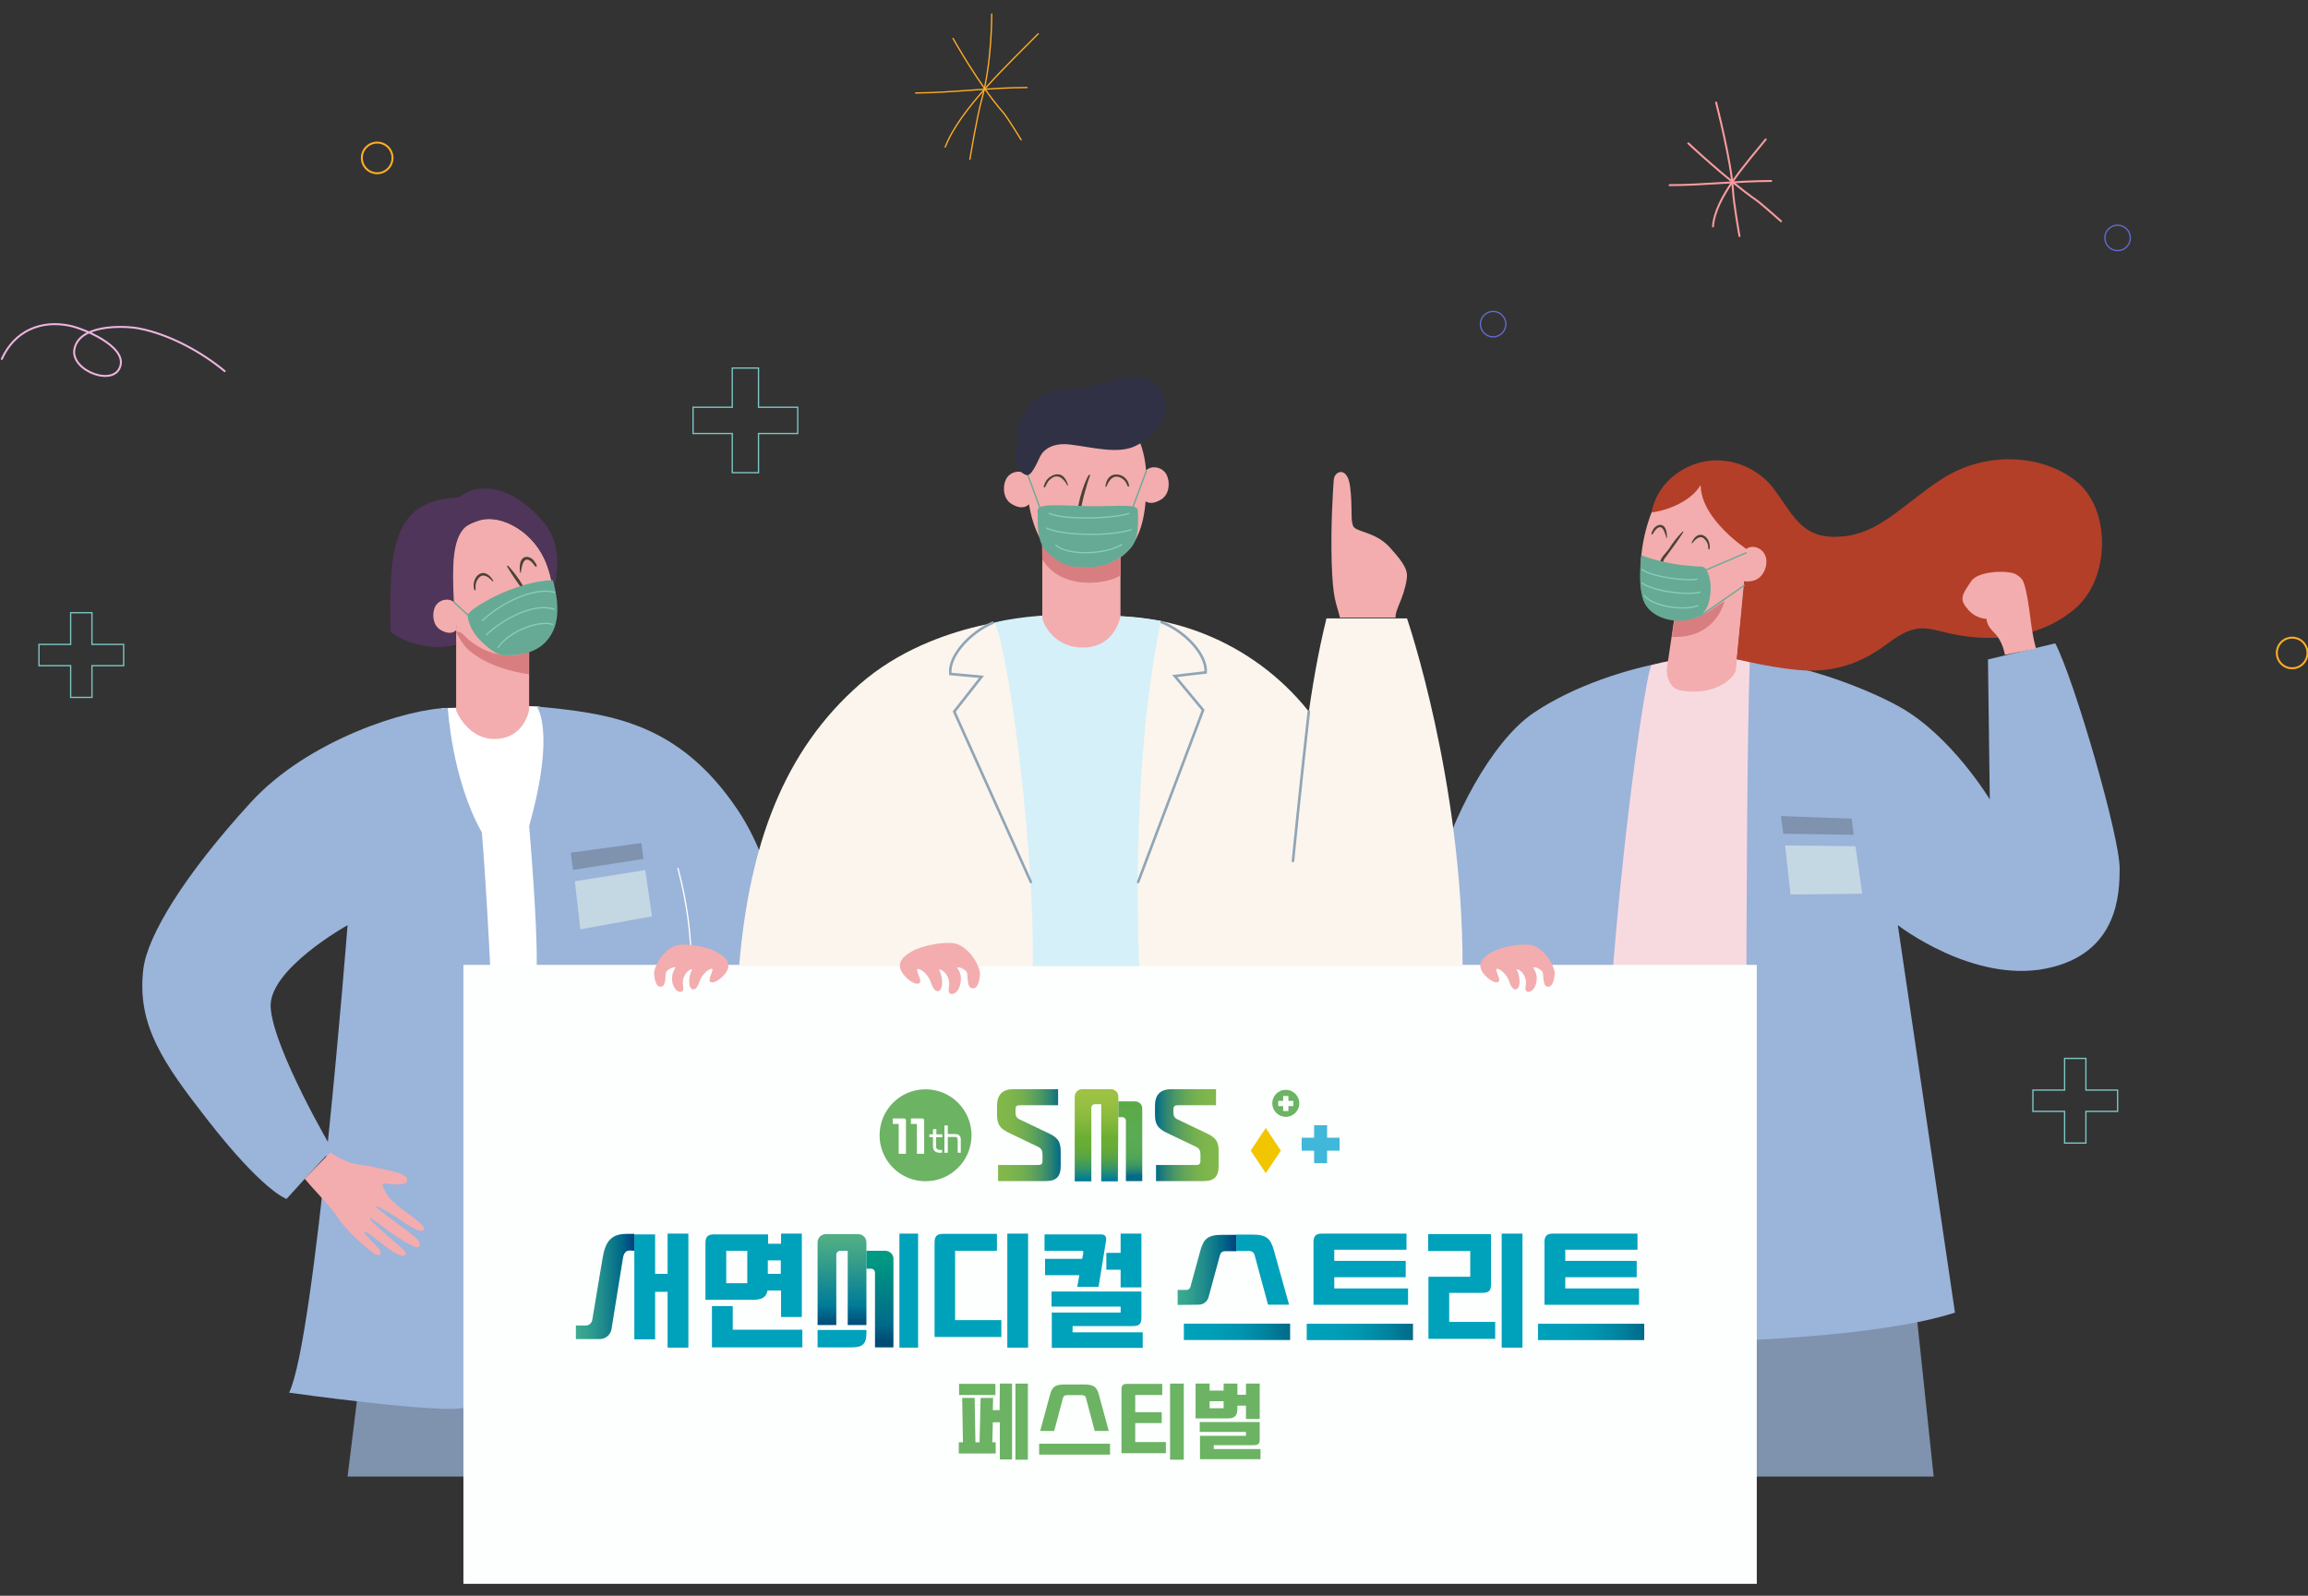 <?xml version="1.0" encoding="utf-8"?>
<!-- Generator: Adobe Illustrator 27.0.0, SVG Export Plug-In . SVG Version: 6.00 Build 0)  -->
<svg version="1.1" id="레이어_1" xmlns="http://www.w3.org/2000/svg" xmlns:xlink="http://www.w3.org/1999/xlink" x="0px"
	 y="0px" width="888.5px" height="614.4px" viewBox="0 0 888.5 614.4" style="enable-background:new 0 0 888.5 614.4;"
	 xml:space="preserve">
<rect x="0" y="0" width="888.5" height="614.4" fill="#333333" stroke="none"/>
<style type="text/css">
	.st0{fill:#7F92AE;}
	.st1{fill:#9BB4DA;}
	.st2{fill:#F7DAE0;}
	.st3{fill:#FFFFFF;}
	.st4{fill:none;stroke:#7CC6C4;stroke-width:0.5;stroke-miterlimit:10;}
	.st5{fill:none;stroke:#FFAE25;stroke-width:0.75;stroke-linecap:round;stroke-miterlimit:10;}
	.st6{fill:none;stroke:#626BD2;stroke-width:0.5;stroke-linecap:round;stroke-miterlimit:10;}
	.st7{fill:none;stroke:#FFAE25;stroke-width:0.5;stroke-linecap:round;stroke-miterlimit:10;}
	.st8{fill:none;stroke:#EEB5E1;stroke-width:0.75;stroke-linecap:round;stroke-miterlimit:10;}
	.st9{fill:none;stroke:#FA9C9F;stroke-width:0.75;stroke-linecap:round;stroke-miterlimit:10;}
	.st10{fill:#F3ADAE;}
	.st11{fill:#FDFFFF;}
	.st12{fill:url(#패스_5099_00000159462365678825377460000014488508762678616220_);}
	.st13{fill:url(#패스_5100_00000000221316157429931200000008892376600812938917_);}
	.st14{fill:url(#패스_5101_00000120519801586358533400000001193529921824766393_);}
	.st15{fill:url(#패스_5102_00000165915903614625919600000007690134318626297264_);}
	.st16{fill:#F1C600;}
	.st17{fill:#6CB364;}
	.st18{fill:#41B7DA;}
	.st19{fill:#00A1BA;}
	.st20{fill:url(#패스_5111_00000000938096308579979030000000281852988369732510_);}
	.st21{fill:none;}
	.st22{fill:url(#패스_5118_00000022550756287218483860000009765698758174684303_);}
	.st23{fill:url(#패스_5119_00000150080823031779964600000008994801519244984708_);}
	.st24{fill:url(#사각형_451_00000050657134363095659990000000838247033192945313_);}
	.st25{fill:url(#사각형_453_00000087411549239508589760000014814353146025738670_);}
	.st26{fill:url(#사각형_454_00000021810053527283048440000008282819257629047429_);}
	.st27{fill:url(#패스_5124_00000173145150151892497610000017631286456705403023_);}
	.st28{fill:#D97E80;}
	.st29{fill:#4F3559;}
	.st30{fill:#4C4238;}
	.st31{fill:#66AA95;}
	.st32{fill:none;stroke:#66AA95;stroke-width:0.5;stroke-miterlimit:10;}
	.st33{fill:none;stroke:#85CEB9;stroke-width:0.5;stroke-miterlimit:10;}
	.st34{fill:none;stroke:#FFFFFF;stroke-width:0.5;stroke-linecap:round;stroke-linejoin:round;}
	.st35{fill:#C4D8E3;}
	.st36{fill:#B33F29;}
	.st37{fill:#FBF5EE;}
	.st38{fill:#D5F0F8;}
	.st39{fill:none;stroke:#90A5B6;stroke-linecap:round;stroke-miterlimit:10;}
	.st40{fill:#303145;}
</style>
<g>
	<g>
		<polygon class="st0" points="674.6,443.2 674.6,568.5 744.4,568.5 730.9,440.9 		"/>
	</g>
	<g>
		<polygon class="st0" points="204.6,421.6 151.5,425.3 133.8,568.5 189.2,568.5 		"/>
	</g>
	<path id="패스_2978" class="st1" d="M642.2,254.7c-14.7,2.6-35.8,8.9-52,19.9c-16.1,11-31.9,41.2-37.1,63.1
		c-5.2,21.9-7.3,35.2-7.3,35.2h54.9v144.3c0,0,107.9,2.3,151.9-11.8l-22-149.2c0,0,28.8,22.4,57.1,16.7
		c28.3-5.7,28.2-29.8,28.3-38.4c0.1-12.4-17.6-73.1-24.8-86.8l-25.9,6.2l0.7,53.9c0,0-14.7-24.5-34.8-35.7
		c-12.9-7.2-40.9-18.2-62.4-18.2C652.7,253.7,642.2,254.7,642.2,254.7z"/>
	<path id="패스_2979" class="st2" d="M635.8,256.1c-2.4,0.7-23.3,140.1-19,258.6c0,0,35.4,2.2,55.6,0.5c0,0-0.8-203.8,1.2-260.3
		C673.6,254.9,657.1,250.1,635.8,256.1z"/>
	<path id="패스_2981" class="st3" d="M170,272.6c8.4,0,29.3-1.1,37.4-0.6c8.3,3,7.2,100,7.2,100h-37.9
		C176.7,372,166.9,279.3,170,272.6z"/>
	<path id="패스_2982" class="st4" d="M47.6,248.1H35.4v-12.2h-8.2v12.2H15v8.2h12.2v12.2h8.2v-12.2h12.2V248.1z"/>
	<path id="패스_2983" class="st4" d="M815.2,419.7H803v-12.2h-8.2v12.2h-12.2v8.2h12.2v12.2h8.2v-12.2h12.2L815.2,419.7z"/>
	<circle id="타원_69" class="st5" cx="882.4" cy="251.4" r="5.9"/>
	<path id="패스_2984" class="st4" d="M307.1,156.8h-15.1v-15.1h-10.1v15.1h-15.1v10.1h15.1v15.1h10.1v-15.1h15.1V156.8z"/>
	<circle id="타원_70" class="st6" cx="815.2" cy="91.6" r="4.9"/>
	<g id="그룹_1348" transform="translate(351.784)">
		<path id="패스_2985" class="st7" d="M0.7,35.8c14.2-0.1,28.7-2.1,42.9-2.1"/>
		<path id="패스_2986" class="st7" d="M30,5.4c0,0,0.1,18.7-3.9,33.1c-1.9,6.9-4.5,22.8-4.5,22.8"/>
		<path id="패스_2987" class="st7" d="M15.1,14.8c0,0,10.2,18.2,19.3,28.5c1.6,1.8,6.9,10.5,6.9,10.5"/>
		<path id="패스_2988" class="st7" d="M47.9,13c-11.1,11.3-30.2,29-35.8,43.6"/>
	</g>
	<path id="패스_2989" class="st8" d="M0.7,138.2c4.9-10.8,15-15.1,26.1-12.8c5.1,1,21.5,7.7,19.6,15.3c-2.1,8.5-19,2.2-17.8-6
		c1.5-9.7,18.3-9.4,24.6-8.3c12.3,2.3,24.9,9.5,33.3,16.5"/>
	<circle id="타원_71" class="st6" cx="574.8" cy="124.8" r="4.9"/>
	<circle id="타원_72" class="st5" cx="145.2" cy="60.8" r="5.9"/>
	<g id="그룹_1349" transform="translate(642.04 34.08)">
		<path id="패스_2990" class="st9" d="M0.7,37.2c13.2,0,26-1.6,39.1-1.6"/>
		<path id="패스_2991" class="st9" d="M18.6,5.4c0,0,5.9,22.8,6.5,33.9c0.3,5.3,2.5,17.5,2.5,17.5"/>
		<path id="패스_2992" class="st9" d="M7.9,21.1c0,0,14.9,14,26.2,21.9c2,1.4,9.5,8.1,9.5,8.1"/>
		<path id="패스_2993" class="st9" d="M37.7,19.6c-7,8.7-19.5,22.3-20.3,33.5"/>
	</g>
	<path id="패스_2994" class="st10" d="M175.6,241.3v32.3c0,0,4.6,11.5,15.5,10.9c10.9-0.5,12.6-11.2,12.6-11.2v-27.4L175.6,241.3z
		"/>
	<path id="패스_2995" class="st1" d="M172.4,272.6c-14.9,0.1-53.8,12-76.1,36.6c-25.3,27.7-39.4,50.8-41.1,63.7
		c-2.7,21.7,7.7,36.5,24.8,58.4c21.5,27.6,30.3,30.3,30.3,30.3s15.7-17.4,17.6-19c0,0-22.5-38.3-23.7-54.6
		c-1.1-14.7,29.6-31.8,29.6-31.8s-12.4,159.4-22.5,180c0,0,59.6,8.4,67.7,5.7c0,0,11.7-28.8,11-134.4c-0.1-18.2-2.9-68.5-4.5-87
		C173.9,299.9,172.4,272.6,172.4,272.6z"/>
	<path id="패스_2996" class="st1" d="M206.6,272c0,0,7.5,9.1-2.9,46c0,0,3.3,37.9,2.9,54h95.2c0,0-0.3-34.1-17.9-60.3
		C261,277.7,234.3,274.7,206.6,272z"/>
	<g id="그룹_1521">
		
			<rect id="사각형_325_00000039839541153248539100000000027896299881236632_" x="178.4" y="371.5" class="st11" width="497.9" height="238.3"/>
		<g>
			<g id="그룹_2225" transform="translate(234.306)">
				<g id="그룹_2218" transform="translate(90.625 1.64)">
					
						<linearGradient id="패스_5099_00000003815564197092523430000008534594636331210141_" gradientUnits="userSpaceOnUse" x1="-839.541" y1="840.606" x2="-839.541" y2="840.138" gradientTransform="matrix(33.424 0 0 -71.034 28158.065 60130.672)">
						<stop  offset="0" style="stop-color:#9DC244"/>
						<stop  offset="0.137" style="stop-color:#97BF42"/>
						<stop  offset="0.304" style="stop-color:#88B93D"/>
						<stop  offset="0.486" style="stop-color:#70B035"/>
						<stop  offset="0.52" style="stop-color:#6BAE34"/>
						<stop  offset="0.626" style="stop-color:#67AC37"/>
						<stop  offset="0.716" style="stop-color:#5DA741"/>
						<stop  offset="0.801" style="stop-color:#4B9E51"/>
						<stop  offset="0.882" style="stop-color:#329369"/>
						<stop  offset="0.961" style="stop-color:#128487"/>
						<stop  offset="1" style="stop-color:#007B99"/>
					</linearGradient>
					<path id="패스_5099" style="fill:url(#패스_5099_00000003815564197092523430000008534594636331210141_);" d="M105.6,427.3
						v-6.7c0-1.6-1.3-2.9-2.9-2.9c0,0,0,0,0,0h-11c-1.6,0-2.9,1.3-2.9,2.9v32.6h6.4v-28.4c0-0.7,0.6-1.3,1.3-1.3c0,0,0,0,0,0h2.5
						v29.7h6.4L105.6,427.3L105.6,427.3z"/>
					
						<linearGradient id="패스_5100_00000048472228277217505690000002183172318663004317_" gradientUnits="userSpaceOnUse" x1="-840.331" y1="839.8" x2="-840.331" y2="839.362" gradientTransform="matrix(18.553 0 0 -61.632 15700.897 52182.59)">
						<stop  offset="0" style="stop-color:#5CAA46"/>
						<stop  offset="0.425" style="stop-color:#5AAB54"/>
						<stop  offset="0.641" style="stop-color:#57A955"/>
						<stop  offset="0.745" style="stop-color:#50A359"/>
						<stop  offset="0.825" style="stop-color:#439A61"/>
						<stop  offset="0.893" style="stop-color:#308D6C"/>
						<stop  offset="0.953" style="stop-color:#197C7A"/>
						<stop  offset="1" style="stop-color:#006A89"/>
					</linearGradient>
					<path id="패스_5100" style="fill:url(#패스_5100_00000048472228277217505690000002183172318663004317_);" d="M112,422.4
						h-6.4v6.1h1.6c0.7,0,1.3,0.6,1.3,1.3v23.3h6.3v-27.9C114.9,423.7,113.6,422.4,112,422.4C112,422.4,112,422.4,112,422.4z"/>
					
						<linearGradient id="패스_5101_00000139278910815236179680000016015706641434848656_" gradientUnits="userSpaceOnUse" x1="-839.222" y1="840.376" x2="-838.723" y2="840.376" gradientTransform="matrix(49.151 0 0 -71.043 41307.465 60138.293)">
						<stop  offset="0" style="stop-color:#82B84A"/>
						<stop  offset="0.21" style="stop-color:#7EB64B"/>
						<stop  offset="0.383" style="stop-color:#74AF50"/>
						<stop  offset="0.542" style="stop-color:#63A558"/>
						<stop  offset="0.694" style="stop-color:#4B9764"/>
						<stop  offset="0.839" style="stop-color:#2C8473"/>
						<stop  offset="0.979" style="stop-color:#066D85"/>
						<stop  offset="1" style="stop-color:#006A89"/>
					</linearGradient>
					<path id="패스_5101" style="fill:url(#패스_5101_00000139278910815236179680000016015706641434848656_);" d="M79.2,434.9
						l-11.7-5.6c-1.3-0.6-1.5-1.6-1.5-2.8v-0.9c0-1.3,0.4-1.7,1.7-1.7h14.7v-6.2H65.3c-4.3,0-6.4,2.1-6.4,6.4v3.5
						c0,3.6,1.1,5.2,4.3,6.8l11.7,5.6c1.3,0.7,1.5,1.8,1.5,2.9v2.3c0,1.3-0.4,1.7-1.7,1.7H59.3v6.2h18.3c4.1,0,5.8-1.7,5.8-5.8v-5.6
						C83.4,438.1,82.4,436.5,79.2,434.9z"/>
					
						<linearGradient id="패스_5102_00000160189604931089612480000015882630008220157854_" gradientUnits="userSpaceOnUse" x1="-840.465" y1="840.376" x2="-839.966" y2="840.376" gradientTransform="matrix(49.15 0 0 -71.043 41428.637 60138.293)">
						<stop  offset="0" style="stop-color:#006A89"/>
						<stop  offset="2.100000e-02" style="stop-color:#066D85"/>
						<stop  offset="0.161" style="stop-color:#2C8473"/>
						<stop  offset="0.306" style="stop-color:#4B9764"/>
						<stop  offset="0.458" style="stop-color:#63A558"/>
						<stop  offset="0.617" style="stop-color:#74AF50"/>
						<stop  offset="0.79" style="stop-color:#7EB64B"/>
						<stop  offset="1" style="stop-color:#82B84A"/>
					</linearGradient>
					<path id="패스_5102" style="fill:url(#패스_5102_00000160189604931089612480000015882630008220157854_);" d="M140,434.9
						l-11.7-5.6c-1.3-0.6-1.5-1.6-1.5-2.8v-0.9c0-1.3,0.4-1.7,1.7-1.7h14.7v-6.2h-17.1c-4.3,0-6.4,2.1-6.4,6.4v3.5
						c0,3.6,1.1,5.2,4.3,6.8l11.7,5.6c1.3,0.7,1.5,1.8,1.5,2.9v2.3c0,1.3-0.4,1.7-1.7,1.7h-15.4v6.2h18.3c4.1,0,5.8-1.7,5.8-5.8
						v-5.6C144.3,438.1,143.2,436.5,140,434.9z"/>
				</g>
				<g id="그룹_2222" transform="translate(286.176 0)">
					<path id="패스_5103" class="st16" d="M-33.2,451.7l-5.8-8.7l5.8-8.7l5.8,8.7L-33.2,451.7z"/>
					<circle id="타원_88" class="st17" cx="-25.5" cy="424.8" r="5.2"/>
					<g id="그룹_2220" transform="translate(21.397 6.765)">
						<g id="그룹_2219">
							<path id="패스_5104" class="st3" d="M-44,417.1h-1.9v-1.9h-2v1.9h-1.9v2h1.9v1.9h2v-1.9h1.9L-44,417.1z"/>
						</g>
					</g>
					<g id="그룹_2221" transform="translate(39.508 29.335)">
						<path id="패스_5105" class="st18" d="M-44.3,408.7h-4.8v-4.8h-5v4.8h-4.8v5h4.8v4.8h5v-4.8h4.8L-44.3,408.7z"/>
					</g>
				</g>
				<circle id="타원_89" class="st17" cx="122" cy="437.1" r="17.7"/>
				<g id="그룹_2224" transform="translate(10.064 24.03)">
					<g id="그룹_2223">
						<path id="패스_5106" class="st3" d="M101.6,420.2v-11.5h-2.3v-2.1h4.4c0.3,0,0.6,0.2,0.7,0.5c0,0,0,0.1,0,0.1v13H101.6z"/>
						<path id="패스_5107" class="st3" d="M108.6,420.2v-11.5h-2.3v-2.1h4.4c0.3,0,0.6,0.2,0.7,0.5c0,0,0,0.1,0,0.1v13H108.6z"/>
						<path id="패스_5108" class="st3" d="M117.5,419.8c-1.9,0-2.7-0.9-2.7-2.5v-3.5h-1.4v-1.1h1.4v-2h1.3v2h2.3v1.1H116v3.5
							c-0.1,0.7,0.4,1.3,1.1,1.4c0.1,0,0.2,0,0.3,0h0.9v1.1L117.5,419.8z"/>
						<path id="패스_5109" class="st3" d="M124.3,419.8v-5c0-0.7-0.3-1.1-1-1.1h-2.8v6.1h-1.3v-10.5h1.3v3.3h2.8
							c1.5,0,2.2,0.8,2.2,2.1v5.1L124.3,419.8z"/>
					</g>
				</g>
			</g>
			<g id="그룹_2237" transform="translate(0 112.962)">
				<g id="그룹_2231" transform="translate(0)">
					<g id="그룹_2226">
						<path id="패스_5110" class="st19" d="M244.2,373.4v29.3h8v-18.3h4.8v21.5h8V362h-8v15.5h-4.8v-15.2h-8V373.4L244.2,373.4z"
							/>
						
							<linearGradient id="패스_5111_00000028307050573449714300000000461252977985508514_" gradientUnits="userSpaceOnUse" x1="-510.613" y1="730.464" x2="-510.114" y2="730.464" gradientTransform="matrix(45.056 0 0 -81.258 23227.881 59738.535)">
							<stop  offset="0" style="stop-color:#3DAB8F"/>
							<stop  offset="0.173" style="stop-color:#35A38E"/>
							<stop  offset="0.434" style="stop-color:#228E8C"/>
							<stop  offset="0.751" style="stop-color:#026C89"/>
							<stop  offset="0.774" style="stop-color:#006A89"/>
							<stop  offset="0.986" style="stop-color:#00437D"/>
							<stop  offset="1" style="stop-color:#00417D"/>
						</linearGradient>
						<path id="패스_5111" style="fill:url(#패스_5111_00000028307050573449714300000000461252977985508514_);" d="M244.2,368.6
							v-6.5h-3c-6.1,0-8.2,3.2-9.2,9.2l-4,23.9c-0.2,1.3-1.3,2.2-2.6,2.2h-3.7v5.2h9.2c2.2,0,4.1-1.6,4.5-3.8l4.4-27.3
							c0.3-1.8,1-3,2.6-3L244.2,368.6z"/>
					</g>
					<g id="그룹_2227" transform="translate(99.779 0)">
						<path id="패스_5112" class="st19" d="M182.3,389.9h-8v15.9h34.8V399h-26.8V389.9z"/>
						<path id="패스_5113" class="st19" d="M195.7,383.9h5.2v10.2h8V362h-8v3.9h-5v-3.6H175c-2.3,0-3.2,1-3.2,3.2v22h18.5
							C193.6,387.4,195.2,386.5,195.7,383.9z M195.8,372.3h5v5.2h-5V372.3z M187.9,381.1h-8.1v-12.5h8.1V381.1z"/>
					</g>
					<g id="그룹_2228" transform="translate(276.582)">
						<path id="패스_5114" class="st19" d="M91.1,368.6h16.1v-6.5H86.4c-2.3,0-3.2,1-3.2,3.2v36.5h25.7v-6.5H91.1V368.6z"/>
						<rect id="사각형_448" x="111.2" y="362" class="st19" width="8" height="43.9"/>
					</g>
					<g id="그룹_2229" transform="translate(361.508)">
						<path id="패스_5115" class="st19" d="M51.4,400v-2.4h22.9c2.9,0,3.6-0.7,3.6-3.6v-9.7H43.3v5.8h26.6v2.3H43.4v13.6h35V400
							H51.4z"/>
						<path id="패스_5116" class="st19" d="M69.9,382.7h8V362h-8v7.4h-5.5v6.5h5.5V382.7z"/>
						<path id="패스_5117" class="st19" d="M55.5,369.6l-0.4,2.1H40.8v6.3H54l-0.8,4.5h8.2l2.9-17.9c0.2-1.4-0.4-2.3-2-2.3H40.6
							v6.3h13.9C55.4,368.5,55.6,368.7,55.5,369.6z"/>
					</g>
					<g id="그룹_2230" transform="translate(186.443)">
						<rect id="사각형_449" x="135.5" y="368.6" class="st21" width="4.4" height="28.6"/>
						<rect id="사각형_450" x="159.8" y="362" class="st19" width="7.2" height="43.9"/>
						
							<linearGradient id="패스_5118_00000026124467903358271810000003068122981197817987_" gradientUnits="userSpaceOnUse" x1="-698.43" y1="730.013" x2="-698.43" y2="729.545" gradientTransform="matrix(37.731 0 0 -70.183 26490.18 51598.004)">
							<stop  offset="0" style="stop-color:#50AE84"/>
							<stop  offset="0.319" style="stop-color:#329B8B"/>
							<stop  offset="0.793" style="stop-color:#007B99"/>
							<stop  offset="0.848" style="stop-color:#006E90"/>
							<stop  offset="1" style="stop-color:#004F7A"/>
						</linearGradient>
						<path id="패스_5118" style="fill:url(#패스_5118_00000026124467903358271810000003068122981197817987_);" d="M147.1,365.4
							c0-1.8-1.4-3.2-3.2-3.2l0,0h-12.4c-1.8,0-3.2,1.4-3.2,3.2c0,0,0,0,0,0v31.8h7.2v-27.1c0-0.8,0.7-1.5,1.5-1.5c0,0,0,0,0,0h2.9
							v28.6h7.2L147.1,365.4L147.1,365.4z"/>
						
							<linearGradient id="패스_5119_00000130638276136559864390000003967829454096094648_" gradientUnits="userSpaceOnUse" x1="-697.118" y1="730.388" x2="-697.118" y2="729.95" gradientTransform="matrix(20.941 0 0 -74.601 14750.677 54858.312)">
							<stop  offset="0" style="stop-color:#009B82"/>
							<stop  offset="0.81" style="stop-color:#006A89"/>
							<stop  offset="1" style="stop-color:#004C75"/>
						</linearGradient>
						<path id="패스_5119" style="fill:url(#패스_5119_00000130638276136559864390000003967829454096094648_);" d="M154.3,368.6
							h-7.2v6.9h1.8c0.8,0,1.5,0.7,1.5,1.5v28.8h7.1v-34C157.6,370.1,156.1,368.6,154.3,368.6z"/>
						<path id="패스_5120" class="st19" d="M135.5,399.1h-7.2v6.7h13.2c4.2,0,5.6-1.4,5.6-5.6v-1.1H135.5z"/>
					</g>
				</g>
				<g id="그룹_2236" transform="translate(464.348)">
					<g id="그룹_2232" transform="translate(99.503 0)">
						
							<linearGradient id="사각형_451_00000124164133999853489850000008697369622558122920_" gradientUnits="userSpaceOnUse" x1="-1079.886" y1="709.546" x2="-1079.387" y2="709.546" gradientTransform="matrix(82.03 0 0 -12.546 88522.188 9301.804)">
							<stop  offset="0" style="stop-color:#00A1BA"/>
							<stop  offset="0.302" style="stop-color:#009DB7"/>
							<stop  offset="0.551" style="stop-color:#0093AE"/>
							<stop  offset="0.779" style="stop-color:#00829E"/>
							<stop  offset="0.996" style="stop-color:#006A89"/>
							<stop  offset="1" style="stop-color:#006A89"/>
						</linearGradient>
						
							<rect id="사각형_451" x="-60.8" y="396.7" style="fill:url(#사각형_451_00000124164133999853489850000008697369622558122920_);" width="40.9" height="6.3"/>
						<path id="패스_5121" class="st19" d="M-22.4,368.2V362H-55c-2.3,0-3.2,1-3.2,3.2v24.2h36.4v-6.3h-28.4v-4.3h27.5v-6.3h-27.5
							v-4.3H-22.4z"/>
					</g>
					<g id="그룹_2233" transform="translate(193.348)">
						<rect id="사각형_452" x="-79.6" y="362" class="st19" width="8" height="43.9"/>
						<path id="패스_5122" class="st19" d="M-99.8,384.8h12.5c2.9,0,3.6-0.7,3.6-3.6v-19h-24.2v6.5h16.2v9.9h-16.1v23.9h25.7v-6.5
							h-17.7V384.8z"/>
					</g>
					<g id="그룹_2234" transform="translate(277.927 0)">
						<path id="패스_5123" class="st19" d="M-111.9,368.2V362h-32.6c-2.3,0-3.2,1-3.2,3.2v24.2h36.4v-6.3h-28.4v-4.3h27.5v-6.3
							h-27.5v-4.3H-111.9z"/>
						
							<linearGradient id="사각형_453_00000021824768599422807540000016496939391385148853_" gradientUnits="userSpaceOnUse" x1="-1259.399" y1="709.546" x2="-1258.9" y2="709.546" gradientTransform="matrix(82.03 0 0 -12.546 103158.305 9301.804)">
							<stop  offset="0" style="stop-color:#00A1BA"/>
							<stop  offset="0.302" style="stop-color:#009DB7"/>
							<stop  offset="0.551" style="stop-color:#0093AE"/>
							<stop  offset="0.779" style="stop-color:#00829E"/>
							<stop  offset="0.996" style="stop-color:#006A89"/>
							<stop  offset="1" style="stop-color:#006A89"/>
						</linearGradient>
						
							<rect id="사각형_453" x="-150.2" y="396.7" style="fill:url(#사각형_453_00000021824768599422807540000016496939391385148853_);" width="40.9" height="6.3"/>
					</g>
					<g id="그룹_2235" transform="translate(0 0.965)">
						
							<linearGradient id="사각형_454_00000139262011468456870860000014508874137947006114_" gradientUnits="userSpaceOnUse" x1="-979.804" y1="708.581" x2="-979.305" y2="708.581" gradientTransform="matrix(82.03 0 0 -12.546 80364.711 9288.731)">
							<stop  offset="0" style="stop-color:#00A1BA"/>
							<stop  offset="0.302" style="stop-color:#009DB7"/>
							<stop  offset="0.551" style="stop-color:#0093AE"/>
							<stop  offset="0.779" style="stop-color:#00829E"/>
							<stop  offset="0.996" style="stop-color:#006A89"/>
							<stop  offset="1" style="stop-color:#006A89"/>
						</linearGradient>
						
							<rect id="사각형_454" x="-8.6" y="395.7" style="fill:url(#사각형_454_00000139262011468456870860000014508874137947006114_);" width="40.9" height="6.3"/>
						
							<linearGradient id="패스_5124_00000098198162521390266360000003572316226256931204_" gradientUnits="userSpaceOnUse" x1="-980.122" y1="727.327" x2="-979.623" y2="727.327" gradientTransform="matrix(45.2 0 0 -54.044 44290.566 39682.586)">
							<stop  offset="0" style="stop-color:#3DAB8F"/>
							<stop  offset="0.173" style="stop-color:#35A38E"/>
							<stop  offset="0.434" style="stop-color:#228E8C"/>
							<stop  offset="0.751" style="stop-color:#026C89"/>
							<stop  offset="0.774" style="stop-color:#006A89"/>
							<stop  offset="0.986" style="stop-color:#00437D"/>
							<stop  offset="1" style="stop-color:#00417D"/>
						</linearGradient>
						<path id="패스_5124" style="fill:url(#패스_5124_00000098198162521390266360000003572316226256931204_);" d="M-2.9,388.4
							c1.8,0,3.3-1.2,3.8-2.9l4.4-16.2c0.3-1,0.8-1.5,2.3-1.5h4.1v-6.3H6.1c-5.6,0-7.1,1.7-8.3,5.9l-3.9,14.2
							c-0.2,0.7-0.8,1.1-1.5,1.1H-11v5.8L-2.9,388.4L-2.9,388.4z"/>
						<path id="패스_5125" class="st19" d="M16.3,367.7c1.4,0,2,0.6,2.3,1.5l5.2,19.2h8.1L26,367.3c-1.2-4.2-2.6-5.9-8.3-5.9h-6.1
							v6.3L16.3,367.7z"/>
					</g>
				</g>
			</g>
			<g id="그룹_2242" transform="translate(295.306 228.709)">
				<g id="그룹_2238" transform="translate(0 0)">
					<rect id="사각형_455" x="95.6" y="304" class="st17" width="4.8" height="29.3"/>
					<path id="패스_5126" class="st17" d="M89.5,314.2h-2.6l0.1-4.7h-4.8l-0.4,17.1h-1.6l-0.3-17.1h-4.8l0.3,17.1h-1.6v4.3H88
						v-4.3h-1.3l0.2-7.7h2.7v14.3h4.7V304h-4.7L89.5,314.2z"/>
					<rect id="사각형_456" x="73.9" y="304.1" class="st17" width="14" height="4.3"/>
				</g>
				<g id="그룹_2239" transform="translate(62.126 0.643)">
					<path id="패스_5127" class="st17" d="M53.3,307.8h5.8c1,0,1.3,0.4,1.5,1l3.4,12.8h5.4l-3.8-14c-0.8-2.8-1.8-3.9-5.5-3.9h-7.8
						c-3.8,0-4.7,1.1-5.5,3.9l-3.8,14h5.4l3.4-12.8C52,308.2,52.4,307.8,53.3,307.8z"/>
					<rect id="사각형_457" x="42.6" y="326.5" class="st17" width="27.3" height="4.2"/>
				</g>
				<g id="그룹_2240" transform="translate(125.52 0)">
					<path id="패스_5128" class="st17" d="M16.2,319.2h10.2V315H16.2v-6.6h10.4v-4.3H13c-1.5,0-2.1,0.6-2.1,2.1v24.6h17.1v-4.3
						H16.2V319.2z"/>
					<rect id="사각형_458" x="29.6" y="304" class="st17" width="5.3" height="29.3"/>
				</g>
				<g id="그룹_2241" transform="translate(182.85)">
					<path id="패스_5129" class="st17" d="M-17.9,304v13.4h12.3c2.8,0,3.8-1,3.8-3.8v-1.1h3.3v5.1h5.3V304H1.5v4.3h-3.3V304h-5.3
						v2.7h-5.4V304L-17.9,304z M-7.1,310.8v2.7h-5.4v-2.7H-7.1z"/>
					<path id="패스_5130" class="st17" d="M-10.9,327.7H4.4c1.9,0,2.4-0.5,2.4-2.4v-6.5h-23.1v3.8H1.5v1.5h-17.7v9H7.1v-3.9h-18
						V327.7z"/>
				</g>
			</g>
		</g>
	</g>
	<path id="패스_2997" class="st28" d="M203.6,250.8l0,8.8c0,0-14.9-1.7-23.5-9.6c-2.5-2.4-4.7-7-4.7-7L203.6,250.8z"/>
	<path id="패스_2998" class="st10" d="M184.8,200.3c7.9-2.4,21.3,4.3,25.8,17.4c4.5,13.1,4.6,27.6-6,32.7
		c-10.5,5.1-24-0.2-30.7-12c-5.1-8.9-3.2-20-1.8-24.9C174.3,205.7,178.1,202.3,184.8,200.3z"/>
	<path id="패스_2999" class="st29" d="M176.5,191.5c-24.7,0.9-27,18.5-26.1,51.9c7.3,5.1,16.5,6.9,25.2,4.9c0-7-1.5-18.6-1.1-30.6
		c0.6-14.4,5.6-16.2,10.3-17.5c7.6-2.1,19.1,3.5,24.5,14.5c2.1,4.1,3.3,8.6,3.5,13.2c0,0,5.4-15.6-3-26.2
		C202.7,192.8,188.8,182.6,176.5,191.5z"/>
	<path id="패스_3000" class="st10" d="M175.2,232.3c-1.8-2.3-6.1-1.8-7.7,1.3c-1.3,2.7-0.9,7,1.9,8.8c4.5,2.8,6.4,0,6.4,0
		L175.2,232.3z"/>
	<path id="패스_3001" class="st30" d="M182.6,227.1c0.2,0.5,0.6,0.1,0.5-0.4c-0.2-1.7,0.3-3.3,1.5-4.5c1.8-1.6,3.9,0.4,5,1.6
		c0.1,0.1,0.4,0,0.3-0.2c-1-1.7-3-4-5.5-2.5C182.5,222.3,181.9,225.3,182.6,227.1z"/>
	<path id="패스_3002" class="st30" d="M200.2,220.4c0,0.1,0.1,0.1,0.2,0.1c0,0,0.1,0,0.1-0.1c0.3-1.5,0.7-5.8,3-4.8
		c1.4,0.6,1.8,1.7,2.7,2.6c0.1,0.1,0.4,0,0.4-0.2c0-0.7-0.1-0.8-0.8-1.7c-0.6-1.1-1.7-1.8-3-1.9
		C199.9,214.5,199.9,218.3,200.2,220.4z"/>
	<path id="패스_3003" class="st30" d="M195.2,218.1c-0.1-0.2,0.2-0.4,0.4-0.3c2.1,2.3,4,4.8,5.6,7.5c0.9,1.3,3.3,3.7,3.5,5.3
		c0.3,2-3.7,3.4-5,2.3c-0.1-0.1-0.1-0.3,0-0.5c0.6-0.6,1.7-0.4,2.5-0.6c2.6-0.6,0.8-2.3-0.2-3.7
		C199.6,224.9,197.2,221.5,195.2,218.1z"/>
	<path id="패스_3004" class="st31" d="M180.1,236.7c0.6-2.3,18-13,32.7-13.3c0,0,3.9,11.7,0.1,19.6c-3.8,7.9-11.2,9.4-18.8,9.3
		c-2.6,0-6.2-2.5-10-6.6C181.1,242.5,179.8,238,180.1,236.7z"/>
	<line id="선_105" class="st32" x1="174.7" y1="231.8" x2="185.5" y2="241.7"/>
	<path id="패스_3005" class="st33" d="M191.6,249.4c4.9-7,17-10.8,21.3-8.9"/>
	<path id="패스_3006" class="st33" d="M187.1,244.5c7.3-6.8,18.9-12.5,26.4-9.9"/>
	<path id="패스_3007" class="st33" d="M185.6,239.1c5.5-5.7,19.3-13.5,28-11"/>
	<path id="패스_3008" class="st10" d="M117.3,453.8c3.9,4.8,10.1,10.8,12.7,14.9c3.4,5.3,10.2,11,13.5,13.6
		c2.4,1.8,4.1,0.8,2.4-1.4c-1.5-1.9-6.2-6.2-5.7-6.6c0.8-0.6,4.6,2.9,8.6,5.9c4.2,3.1,6.4,3.9,7.1,3c0.8-1-0.5-2.1-4.2-5.2
		c-3.7-3.2-9.6-8.5-9.5-9c0.3-0.9,5.9,4.5,13.5,9c3.9,2.3,5.1,2.6,5.6,1.9c1.1-1.3-0.4-2.9-4-5.6c-3.7-2.8-13-9.5-12.6-9.8
		c0.9-0.6,10,5.6,12,6.9s5.3,3.2,6.3,2.3c1.1-1-0.9-2.9-8-8c-6.3-4.6-6.8-7.3-7.5-8.7c-1.2-2.1,1.8-1.2,4-1c2.2,0.2,4.9,0,5.2-1.2
		c0.8-3.2-6.5-3.9-12.8-5.5c-4.7-1.2-8.4,0.1-16.7-5.6L117.3,453.8z"/>
	<path id="패스_3009" class="st34" d="M261,334.4c3.3,12.3,5.1,24.9,5.1,37.6"/>
	<path id="패스_3010" class="st10" d="M259.9,372.8c-1.4,2.1-1.6,4.8-0.5,7c1.2,2.7,4.2,2.9,3.6,0c-0.8-3.9,2-6.7,3.5-6.6
		c-1.4,2.2-1.8,7.1,0.1,7.7c1.3,0.4,2.3-1.7,2.7-3c0.9-2.9,3.7-4.9,4.6-4.9c1.5,0-2.2,4.8-0.1,5.2c2.1,0.4,5.7-3,6.4-5.1
		c0.8-2.4-0.4-4.4-4.2-6.5c-3.7-2.1-11.4-3.5-15.3-2.7c-2.3,0.5-5.3,2.9-7.1,6c-1,1.7-2,3.9-1.8,5.4c0.5,3.7,1.4,5,3.1,4.5
		c1.7-0.6,1-5.2,1.7-5.8C258.1,372.4,260.5,372,259.9,372.8z"/>
	<path id="패스_3011" class="st0" d="M219.7,328.3l27.2-3.7l0.8,6.1l-27.1,4.2L219.7,328.3z"/>
	<path id="패스_3012" class="st35" d="M221.3,339.3l2.1,18.5l27.6-5l-2.6-17.8L221.3,339.3z"/>
	<path id="패스_3013" class="st0" d="M685.6,314.2l27.2,1l0.8,6.2l-27.1-0.4L685.6,314.2z"/>
	<path id="패스_3014" class="st35" d="M687.2,325.5l2.1,18.9l27.6-0.3l-2.6-18.3L687.2,325.5z"/>
	<path id="패스_3015" class="st10" d="M590.4,372.8c1.4,2.1,1.6,4.8,0.5,7c-1.2,2.7-4.2,2.9-3.6,0c0.8-3.9-2-6.7-3.5-6.6
		c1.4,2.2,1.8,7.1-0.1,7.7c-1.3,0.4-2.3-1.7-2.7-3c-0.9-2.9-3.7-4.9-4.6-4.9c-1.5,0,2.2,4.8,0.1,5.2c-2.1,0.4-5.7-3-6.4-5.1
		c-0.8-2.4,0.4-4.4,4.2-6.5c3.7-2.1,11.4-3.5,15.3-2.7c2.3,0.5,5.3,2.9,7.1,6c1,1.7,2,3.9,1.8,5.4c-0.5,3.7-1.4,5-3.1,4.5
		c-1.7-0.6-1-5.2-1.7-5.8C592.2,372.4,589.7,372,590.4,372.8z"/>
	<path id="패스_3016" class="st10" d="M672.4,216l-4.2,42.4c-2.3,4.9-10.5,9.4-21.4,7.4c-4.2-0.8-5.7-5.9-4.9-9.8l2.8-18.9
		L672.4,216z"/>
	<path id="패스_3017" class="st28" d="M644.8,237.2c3.9,0.3,9.8,0.2,19.1-5.8c0,0-3.1,14.6-20.3,13.8L644.8,237.2z"/>
	<path id="패스_3018" class="st10" d="M635.8,197.3c-3.6,9.3-4.9,19.3-4,29.2c1.1,10.1,13.4,16.2,25.2,9.4s13.2-16.3,16.1-23.9
		c2.9-7.7-6.2-22.8-15.4-24.8C650.5,185.5,639.3,187.9,635.8,197.3z"/>
	<path id="패스_3019" class="st30" d="M658.1,211.4c-0.1,0.4-0.5,0.1-0.5-0.3c0.1-1.5-0.6-2.9-1.8-3.9c-1.7-1.2-3.4,0.8-4.3,1.9
		c-0.1,0.1-0.4,0-0.3-0.1c0.7-1.7,2.3-3.9,4.7-2.8C657.7,207.1,658.5,209.7,658.1,211.4z"/>
	<path id="패스_3020" class="st30" d="M641.7,207.1c0,0.1-0.1,0.1-0.1,0.1c0,0-0.1,0-0.1-0.1c-0.4-1.3-1.2-5.1-3.2-3.9
		c-1.2,0.7-1.5,1.7-2.2,2.6c-0.1,0.1-0.3,0-0.3-0.1c-0.1-0.6,0-0.7,0.5-1.6c0.4-1,1.4-1.8,2.5-2
		C641.4,201.8,641.8,205.2,641.7,207.1z"/>
	<path id="패스_3021" class="st30" d="M648,204.9c0.1-0.2-0.1-0.4-0.3-0.2c-2,2-3.7,4.2-5.2,6.6c-0.8,1.2-3,3.2-3.3,4.7
		c-0.3,1.8,3.2,3.2,4.5,2.2c0.1-0.1,0.1-0.3,0-0.4c0,0,0,0,0,0c-0.5-0.6-1.5-0.4-2.2-0.6c-2.4-0.6-0.6-2.1,0.2-3.3
		C643.8,211,646.1,208,648,204.9z"/>
	<path id="패스_3022" class="st36" d="M654.7,186.7c-3.5,6.1-12.4,9.8-18.9,10.6c0,0,1.3-11.3,13.7-17.4
		c12.8-6.2,26.6-0.7,33.2,8.1c8.5,11.4,11.4,20.7,28.5,18.3c13.4-1.9,22.9-13.3,36.7-22.1c17.5-11.1,39.8-9,52.2,1.8
		s12.2,36.4-0.9,48c-11.7,10.4-29.6,14.2-49,9.8c-8.6-2-12.7-4.2-23.3,3.8c-9.5,7.2-18.9,10.7-30.2,10.6
		c-11.3-0.2-28.1-4.4-28.1-4.4l4-42.2C672.7,211.6,654.7,200,654.7,186.7z"/>
	<path id="패스_3023" class="st10" d="M672.3,211.3c2.7-1.9,6.9,0,7.6,3.7c0.6,3.2-1.2,7.5-4.7,8.5c-5.5,1.5-6.7-2-6.7-2
		L672.3,211.3z"/>
	<g id="그룹_1350" transform="translate(630.683 207.356)">
		<line id="선_106" class="st32" x1="15.5" y1="16.6" x2="41.7" y2="5.4"/>
		<line id="선_107" class="st32" x1="23.7" y1="29.9" x2="41" y2="17.9"/>
		<path id="패스_3024" class="st31" d="M24.4,10.8C10.1,10.3,1.2,6.4,1.2,6.4S-0.8,20.6,3.1,26c4.1,5.7,13.3,7,19.6,4.3
			C30,27.3,28.6,10.9,24.4,10.8z"/>
		<path id="패스_3025" class="st33" d="M22.8,15.6C18.8,16.5,5,14.8,1.3,11.8"/>
		<path id="패스_3026" class="st33" d="M24,20.6C18,22.1,5,20,1.3,17"/>
		<path id="패스_3027" class="st33" d="M23.1,25.8C17.3,28,5.1,26,2.2,21.8"/>
	</g>
	<g id="그룹_1351" transform="translate(283.848 139.584)">
		<path id="패스_3028" class="st37" d="M113.9,97.9c3.5,0.6-37.4,0.3-66.7,25.9S4.6,185.5,0.7,232.4h257.1c0,0-6.1-47.4-31-88.3
			c-17.6-28.8-49-46.4-82.7-46.5C126.1,97.6,113.9,97.9,113.9,97.9z"/>
		<path id="패스_3029" class="st37" d="M213.9,232.4c-0.6-10.5,0-81.8,12.9-133.9h31c0,0,21.4,62.4,21.4,133.9H213.9z"/>
		<path id="패스_3030" class="st38" d="M99.1,100.1c6,13.5,15.6,91.8,14.6,132.3h41c0,0-3.8-76,8.4-132.9c0,0-12.7-2.5-33.8-2.5
			C110.3,97,99.1,100.1,99.1,100.1z"/>
		<path id="패스_3031" class="st10" d="M117.4,64.9v33c0,2.7,4.9,12.4,16.6,11.8s13.5-12.1,13.5-12.1V69.9L117.4,64.9z"/>
		<path id="패스_3032" class="st28" d="M147.5,75.1c0,0,0,3.6,0,6.8c-4.1,3.2-22.5,6.4-30.1-6.1c0-2.9-0.2-7-0.2-7L147.5,75.1z"/>
		<path id="패스_3033" class="st10" d="M111.2,41.4c0,10,1.7,37.3,23.1,37.3c23.7,0,23.3-24.9,23.1-35.5
			c-0.1-7.2-3.1-24.3-18.4-25.2S111.3,27.8,111.2,41.4z"/>
		<path id="패스_3034" class="st30" d="M150.8,47.5c0,0.5-0.6,0.3-0.7-0.2c-0.5-1.6-1.8-2.9-3.5-3.3c-2.6-0.5-3.8,2.1-4.5,3.7
			c-0.1,0.2-0.4,0.2-0.4-0.1c0.3-2.1,1.3-4.7,4.6-4.5C148.7,43.3,150.6,45.2,150.8,47.5z"/>
		<path id="패스_3035" class="st30" d="M127.3,47.2c0,0.1-0.3,0.2-0.3,0.1c-1-2.1-3.4-4.8-6.1-2.7c-1.6,1.2-1.6,2-2.4,3.3
			c-0.1,0.2-0.4,0.2-0.5,0.1c0,0,0,0,0,0c-0.1-0.3-0.1-0.4,0.4-1.5c0.5-1.4,1.7-2.5,3.1-3.1C125.3,41.9,126.8,45.3,127.3,47.2z"/>
		<path id="패스_3036" class="st30" d="M135.3,43.3c0.2-0.2,0.6-0.1,0.5,0.2c-1.3,3.3-3.6,11.6-3.8,15.1c-0.3,4.5,3.4,3.7,5.3,3.9
			c0.8,0.1,0.7,1.1-0.3,1.2c-2.1,0.1-4.9-0.2-5.8-2.6C129.8,57.3,133.4,46.1,135.3,43.3z"/>
		<path id="패스_3037" class="st10" d="M111.7,43.6c-2-2.5-6.6-2-8.3,1.4c-1.4,2.9-1,7.5,2.1,9.4c4.8,3,6.9,0,6.9,0L111.7,43.6z"
			/>
		<path id="패스_3038" class="st10" d="M157,41.9c2-2.5,6.6-2,8.3,1.4c1.4,2.9,1,7.5-2.1,9.4c-4.8,3-6.9,0-6.9,0L157,41.9z"/>
		<path id="패스_3039" class="st31" d="M115.6,57c0.2,3-0.8,11.9,3.6,15.9c5.8,5.3,8,5.9,15.6,5.9c6.6,0.2,12.8-2.7,17-7.8
			c3.1-4,2.4-11.1,2.4-14s-8.4-1.5-18.8-1.7S115.4,54,115.6,57z"/>
		<path id="패스_3040" class="st33" d="M150.8,58.1c-5.3,1.9-25.1,2.7-30.9-0.1"/>
		<path id="패스_3041" class="st33" d="M151.8,64.3c-8.3,2.8-27.1,2.3-32.9-0.6"/>
		<path id="패스_3042" class="st33" d="M148.1,70c-6.2,4-21.1,4.5-25.6,0.2"/>
		<path id="패스_3043" class="st10" d="M232,98.2c-1.4-5.7-2.8-6.9-3.2-21.4s0.5-27.3,0.8-31.6c0.2-3.5,5.3-5.5,6.3,2.6
			s0.1,12.5,1.1,15c0.9,2.6,8.5,2.1,14.2,8.4s7,8.8,6.5,12.2c-1.2,7.7-4.5,11.6-4.3,14.8H232z"/>
		<path id="패스_3044" class="st39" d="M220,134.4c-3.5,31.1-6.1,57.5-6.1,57.5"/>
		<line id="선_108" class="st32" x1="151.8" y1="57" x2="157.5" y2="41.6"/>
		<line id="선_109" class="st32" x1="116.9" y1="57" x2="111.2" y2="41.6"/>
		<path id="패스_3045" class="st40" d="M111.2,43.3c-4.4-1.6-4.6-7-3.7-14.6s4.2-17.2,18.4-18.5s9-0.7,21.6-4.1
			c13.7-3.6,18.2,7.3,17.4,11.9c-1.1,6.3-4.8,10.7-11.6,14.1c-6.6,3.3-16.7,0.5-25-0.5c-6.8-0.9-10.4,1.9-11.7,4.5
			S113.2,44,111.2,43.3z"/>
		<path id="패스_3046" class="st10" d="M84.8,233.3c1.5,1.9,1.7,4.9,0.5,7.6c-1.3,2.9-4.6,3.1-3.9-0.1c0.9-4.2-2.1-7.2-3.8-7.1
			c1.5,2.4,1.9,7.7-0.2,8.3c-1.4,0.4-2.4-1.9-2.9-3.3c-0.9-3.1-3.9-5.3-4.9-5.2c-1.6,0,2.4,5.1,0.1,5.6s-6.1-3.2-6.9-5.5
			c-0.8-2.6,0.4-4.7,4.6-7c4-2.2,12.3-3.8,16.5-2.9c2.4,0.5,5.7,3.1,7.6,6.4c1.1,1.9,2.1,4.1,1.9,5.9c-0.5,4-1.5,5.4-3.4,4.8
			c-1.8-0.6-1.1-5.6-1.8-6.3C86.8,232.9,84.1,232.4,84.8,233.3z"/>
		<path id="패스_3047" class="st39" d="M98.3,100.2c-8.6,3.6-17.1,12.8-16.3,19.7l12,1.1l-10.5,13.4l29.5,65.6"/>
		<path id="패스_3048" class="st39" d="M163.4,100c8.7,3.4,17.4,12.3,16.9,19.3l-11.9,1.4l10.9,13.1l-25,66.2"/>
	</g>
	<path id="패스_3049" class="st10" d="M783.8,249.7c-2-7.2-2.1-13.1-3.4-19.9c-1.3-6.8-1.8-7-4.2-8.6c-2.5-1.7-14.5-1.6-17.3,2.5
		c-3.8,5.6-4.8,7-1.1,11.2c1.8,2,4.3,3.2,7,3.4c0,0-0.3,2.2,2.7,5.1c3.6,3.4,4.3,8.7,4.3,8.7L783.8,249.7z"/>
</g>
</svg>
